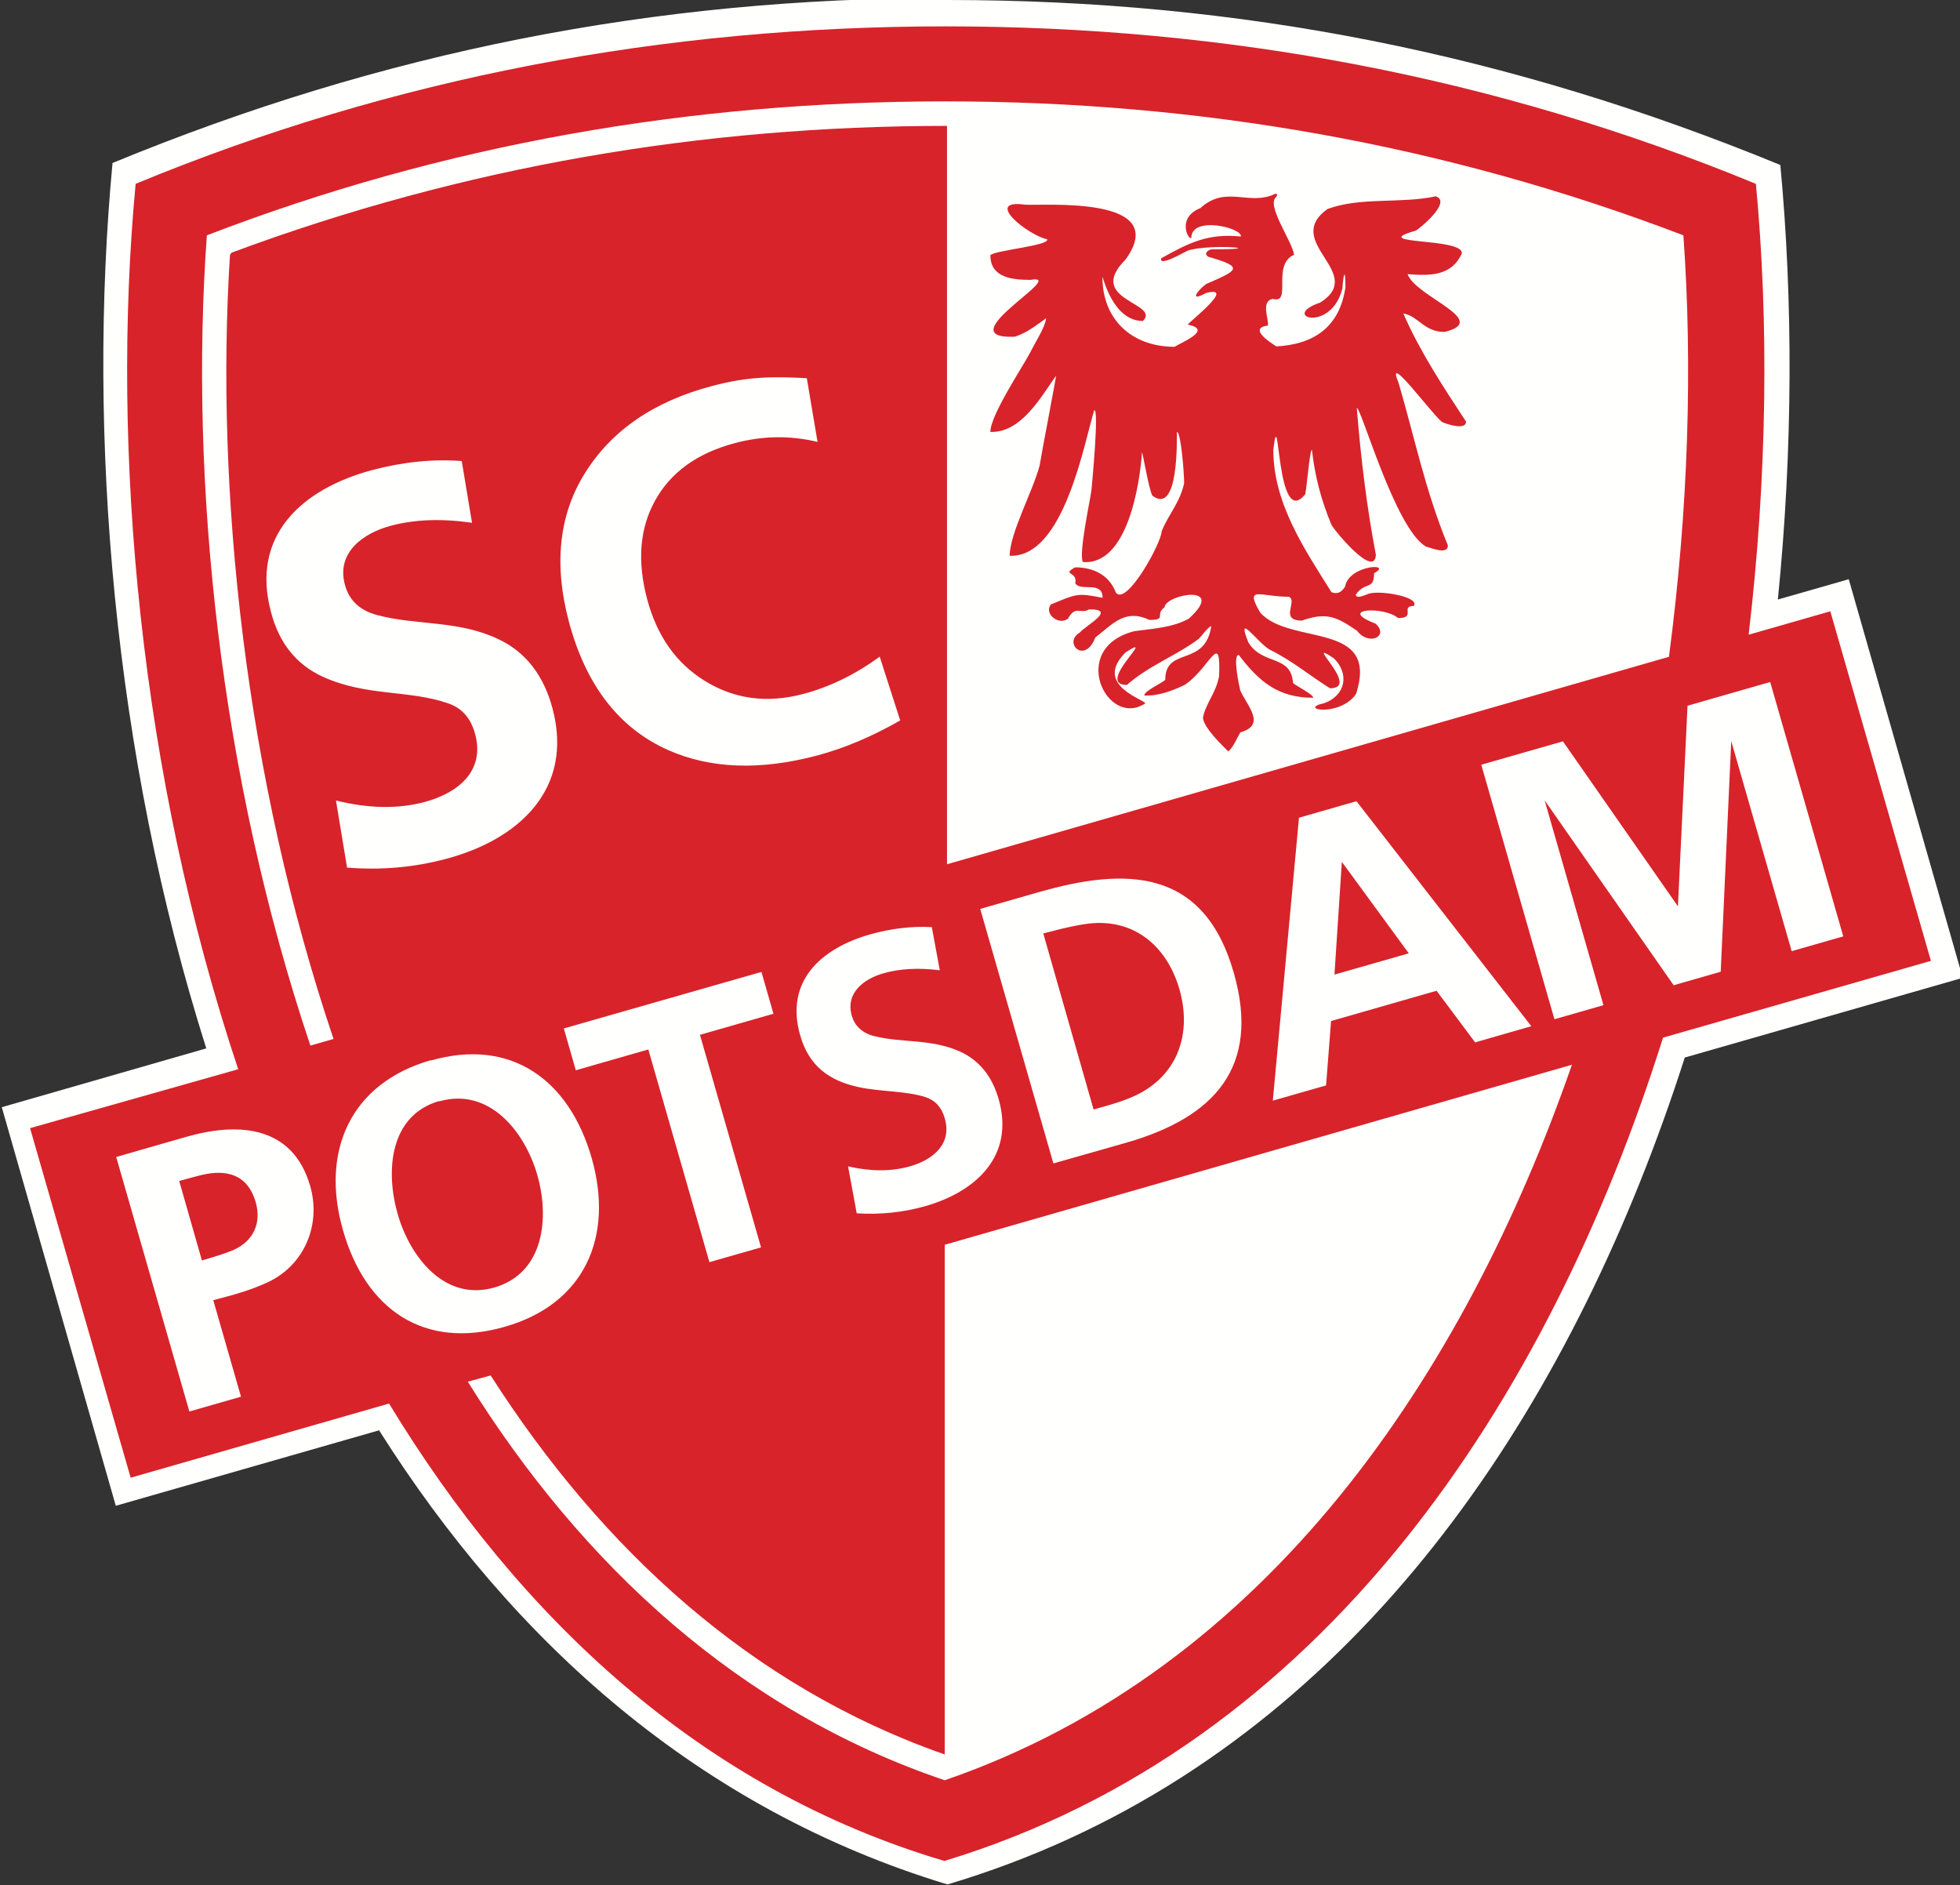 <?xml version="1.0" encoding="UTF-8"?>
<svg width="600" height="577" version="1.1" xmlns="http://www.w3.org/2000/svg">
	<rect width="100%" height="100%" fill="#333333" stroke="none"/>
	<path d="m290 0c89.5 0 172 16.4 255 50.5 3.91 41.5 3.86 86.9-0.755 133l21.7-6.21 34.9 122-85.1 24.4c-4.13 12.9-8.7 25.6-13.7 38.1-40.1 100-108 184-212 215-75.9-23-133-74.1-174-139l-80.6 23.1-34.9-122 62.6-18c-28.5-90-36.5-188-28.7-271 82.7-34.1 166-50.5 255-50.5" fill="#fffffe"/>
	<path d="m70.4 78c-4.57 72.4 4.7 160 31.7 240l-7.08 2.03c-27.8-82.7-37.1-173-31.7-248 72.5-27.9 148-41 226-41 77.6 0 153 13.1 226 41 2.85 39.5 1.58 83.6-4.42 129l-221 63.5v-226c-74.9 0-148 12.4-219 38.8zm79.8 343c34 53.1 79.7 95.3 139 116v-156l192-55.1c-32.9 94.6-93.2 185-192 219-62.7-21.2-111-65.8-146-122zm-141-75.7 30.8 107 79.1-22.7c39.9 65.7 95.7 118 170 140 116-35.2 185-141 220-252l82-23.5-30.8-107-25 7.17c5.69-48.3 6.23-95.7 2.22-138-79.4-32.7-162-48.2-248-48.2-85.9 0-169 15.5-248 48.2-7.69 81.6 1.33 181 31.4 271z" fill="#d8232a"/>
	<path d="m65.3 398 8.47 29.5-15.8 4.53-22.4-77.9 21.4-6.15c16.2-4.66 32.7-3.38 38 15.1 3.35 11.7-1.7 24-12.8 29.3-5.45 2.59-11.1 4.07-16.9 5.58zm-3.49-12.2c4.91-1.41 8.21-2.53 9.93-3.33 5.95-2.77 8.32-8.26 6.54-14.5-2.43-8.46-8.83-10.2-16.7-8.3-1.12 0.264-3.36 0.878-6.72 1.8zm70.1-61.2c24.5-7.02 42.3 5.85 49.2 29.8 6.88 24-2.01 44.7-26.6 51.7-24.5 7.04-42.5-5.03-49.5-29.5-7.01-24.4 2.41-45.1 26.9-52.1zm2.56 12.4c-15.3 4.39-16.5 21.6-12.7 34.7 3.75 13 14.3 26.7 29.5 22.4 15.3-4.39 17-21.3 13.2-34.5-3.79-13.2-14.7-26.9-30-22.5zm98.5 44.8-15.8 4.52-18.7-65.1-22.2 6.37-3.67-12.8 60.5-17.3 3.67 12.8-22.5 6.45zm29.3-10.4-2.66-14.4c6.98 1.61 13.3 1.6 19-0.025 7-2.01 12.9-6.81 10.6-14.7-0.95-3.31-2.88-5.48-5.86-6.46-5.83-1.91-13.9-1.67-20.3-3.03-9.18-1.95-15.4-6.43-18.1-15.9-4.73-16.5 6.32-26.5 21.1-30.8 6.59-1.89 13-2.65 19.2-2.31l2.44 13.2c-6.5-0.814-12.3-0.501-17.3 0.948-5.94 1.7-11.6 5.97-9.66 12.9 0.957 3.33 3.32 5.45 7.08 6.36 8.57 2.09 17.2 0.715 26 4.65 5.92 2.65 9.89 7.56 11.9 14.6 4.94 17.2-6.72 28.2-22.3 32.7-6.82 1.96-13.9 2.69-21.2 2.24zm60.2-15.3-22.4-77.9 17.8-5.1c26.6-7.65 50.6-7.61 59.8 24.6 8.33 29-6.03 44.3-32.7 52zm12.3-16.5c4.85-1.39 10.1-2.71 14.5-5.14 11.9-6.56 15.4-19 11.8-31.6-3.58-12.5-12.9-21.2-26.4-20.3-3.13 0.206-8.21 1.24-15.3 3.15zm134-25.5-17.2 4.95-11.8-15.8-32.3 9.27-1.53 19.7-16.3 4.67 8.01-86.6 17.6-5.05zm-37.5-22.3-20.5-28-2.26 34.5zm133-5.19-15.8 4.52-18.5-64.3-3.22 70.6-14.4 4.14-39.5-56.6 18 62.7-15 4.3-22.4-77.9 25-7.16 35.2 50.5 2.94-61.4 25.3-7.26zm-458-20.9-3.42-20.7c9.93 2.48 19 2.64 27.1 0.47 10.1-2.68 18.6-9.38 15.5-20.8-1.27-4.76-3.97-7.92-8.2-9.38-12.2-4.24-25.1-2.06-38.5-8.2-8-3.68-13.3-10.2-15.8-19.8-6.31-23.6 9.73-37.7 30.9-43.4 9.46-2.52 18.6-3.44 27.5-2.79l3.14 18.9c-9.26-1.34-17.5-1.04-24.8 0.891-8.52 2.27-16.8 8.22-14.1 18.1 1.28 4.79 4.6 7.87 9.94 9.28 12.2 3.22 24.6 1.48 37 7.33 8.39 3.94 13.9 11.1 16.6 21.2 6.59 24.7-10.3 40.2-32.7 46.1-9.8 2.61-19.9 3.48-30.3 2.63zm163-64.8 6.3 19.6c-8.66 4.95-17.1 8.51-25.3 10.7-17.5 4.67-32.8 4.12-45.8-1.66-15-6.7-25.1-19.8-30.3-39.2-4.68-17.5-3.08-32.7 4.81-45.4 8.11-13.1 21.1-22.1 39-26.8 10.6-2.83 18.3-3 29-2.39l3.29 19.5c-8.39-2.02-16.8-1.9-25.3 0.365-11.6 3.08-19.7 8.98-24.5 17.7-4.65 8.5-5.44 18.5-2.38 30 3.03 11.4 8.93 19.7 17.7 25.1 9.05 5.59 19.1 6.91 30.2 3.96 8.09-2.16 15.8-5.94 23.2-11.3z" fill="#fffffe"/>
	<path d="m376 230c-2.07-2.07-7.49-7.26-7.76-10.3 0.903-4.58 4.05-7.62 4.95-12.8 0.568-14.5-2.81-2.31-10.6 2.77-3.81 1.81-8.03 3.41-12.3 3.21 0-1.4 4.98-3.55 6.42-4.78 0-10.4 12.2-3.68 14.1-16.5-1.34 0.668-2.78 2.88-3.85 3.95-7.26 5.38-15.1 8.06-22 14.1-10 0 9.93-16.6-0.4-9.96-10.1 10.1 6.19 14.5 6.02 15.6-11.7 7.79-23.7-16.9-3.34-22.1 5.48-0.769 11.8-1.07 16.7-3.85 11.8-10.7-7.02-7.56-7.46-3.44-3.08 2.17 0.903 3.85-4.58 3.85-7.46-3.48-11.1 1.1-16.6 5.38-3.24 8.39-9.96 1.57-4.81-1.47 2.04-2.37 11.5-7.16 2.98-7.16-2.91 1.61-4.15-1.4-6.52 2.84-2.94 2.27-7.49-1.61-5.22-4.35 8.06-3.28 7.99-3.54 15.8-2.01 0-5.38-6.76-1.77-8.36-4.45 0.836-3.74-4.38-2.44-0.067-4.88 5.75 0 10.5 2.44 12.5 7.76 3.34 4.18 14-15.4 14-18.8 2.21-5.38 5.52-8.59 6.89-14.7 0-3.08-0.97-15.7-2.21-15.7-0.067 2.11 0.635 25.7-7.52 19.5-1.17-2.24-2.91-13.2-3.18-13.2-0.635 9.43-4.41 34.7-18.1 33.5-1.3-2.61 2.17-18.5 2.64-22 0.301-3.34 2.31-24.5 0.869-24.5-3.08 9.8-9.26 45.3-25.9 44.6 0-6.82 6.99-19.5 9.16-27.6 0.702-4.41 5.18-27.5 5.02-27.5-4.75 6.72-10.7 17.5-20.1 17.2 0-5.15 9.73-19.6 12.4-24.7 1.34-2.77 4.31-7.19 4.68-10.1-3.18 2.27-5.82 4.41-9.56 5.65-21.2 0.87 16.9-19.5 4.78-17.4-5.28 0-12.3-0.501-12.3-7.56 1.51-1.51 18.1-2.91 17.4-4.85-6.09-1.34-19.7-12.4-6.72-10.6 5.89 0.368 44.9-2.88 30.7 16.8-12.5 12.5 10.9 13.2 5.32 18.8-9.26 0-12.2-13.6-12.4-13.5 0 13.2 9.16 21.4 22.1 21.4 1.81-1.24 12-5.22 4.05-6.79-0.101-0.467 15.2-12.2 5.55-9.66-5.49 2.98-2.37-1.04 0.066-2.77 9.67-4.21 11.9-5.12 0.669-8.33-1.44-0.936-0.368-1.84 0.769-2.27 19.3 0 0.033-1.87-7.06 0.367-1.21 0.536-8.96 5.12-8.13 2.34 8.63-4.78 14.3-7.66 24.4-6.65 0.301-2.74-15.2-6.39-15.2 0.402-0.769 0.969-4.68-6.12 2.78-9.1 7.96-7.22 14.9-0.434 23-4.41 0.635 0.101 0.469 0.268 0.335 0.903-3.51 2.34 4.78 13.6 5.35 17.8-7.02 3.11-0.469 15.2-6.52 13.5-3.75 0.736-1.17 6.15-1.5 8.16-6.02 0.803 0.467 5.05 2.64 6.39 11.5-0.668 19.3-5.92 21.1-18.1 0-6.29-0.635-4.05-0.936 0.367-3.44 13.8-19.4 8.59-6.79 4.31 14.4-9.1-11.8-18.4 2.17-28.6 9.97-3.78 22.4-1.61 33.2-3.91 5.08 1.67-4.98 9.93-6.12 10.5-15.4 4.38 14.8 2.04 14.1 6.99-3.14 6.95-9.77 6.85-16.6 6.32 2.47 6.95 25.7 14.2 11.3 17.7-6.25 0-8.06-4.92-12.6-5.65 5.05 11.6 12.3 22.6 19.2 33.1 0 2.71-5.95 0.802-7.36 0.1-3.21-2.51-17.6-22.2-13.3-12 5.12 17.5 8.06 32.6 15.1 49.8 0 2.88-4.81 0.869-6.79 0.301-9.43-5.65-19.7-42.4-21.1-42.4 1.24 15.3 2.98 29.9 5.85 45-0.469 7.26-12.4-7.09-13.6-9.2-3.18-7.66-5.05-14.8-5.99-23-0.635 0-1.54 11.2-2.04 13.6-9 11.3-7.79-30.2-9.77-13.6 0 16.3 9.33 30.1 17.8 43.6 1.97 0.769 3.21-0.167 4.18-1.74 1.14-6.65 14.9-7.32 8.86-4.08 0 5.32-2.61 2.37-5.58 6.55 0 1.44 2.74 0.167 3.54-0.101 2.91-1.5 16.3 0.736 14.2 3.58-4.28 0 0.903 3.71-4.81 3.71-4.21-3.71-19-2.91-6.89 1.7 4.25 3.85-2.04 6.95-5.65 2.21-6.29-4.35-9.43-5.79-16.9-3.14-7.06 0-1.14-6.05-4.01-7.29-8.76 0-13.7-3.61-8.73 4.88 9.2 10.2 36.6 2.37 29.3 24.9-5.08 7.22-18.2 4.61-9.67 2.77 6.42-2.37 7.76-8.89 2.91-13.7-10.1-6.76 8.56 9.16-1.2 9.16-6.29-3.91-11.3-8.29-18.6-11.9-3.81-2.37-10.2-11.7-6.42-2.21 4.28 7.22 13.1 3.64 13.7 12.5 1.21 1.04 6.19 3.48 6.19 4.51-10.7 0-16.5-4.85-22.8-13.1-1.91 0 0.067 9.16 0.436 10.8 2.07 4.75 8.16 10.6 0.033 12.9-0.735 1.3-2.54 5.22-3.75 5.82zm24.3-45.5c-4.18-1.07 0.134-9.06-11.5-9.86-5.79-1.2-9.4-10.9-5.42-15.5 1.97 0 1.2 14.7 6.19 9.73 4.15-1.91 18.6 15.6 10.7 15.6zm-51.8 0.168c0-2.58 10.3-13 12.3-15.3 8.19-0.301 5.48-10.6 8.59-10.3 1.84 4.88 1.61 13.3-3.91 15.2-12.6 1.37-6.52 9.3-17 10.4z" fill="#d8232a"/>
</svg>
